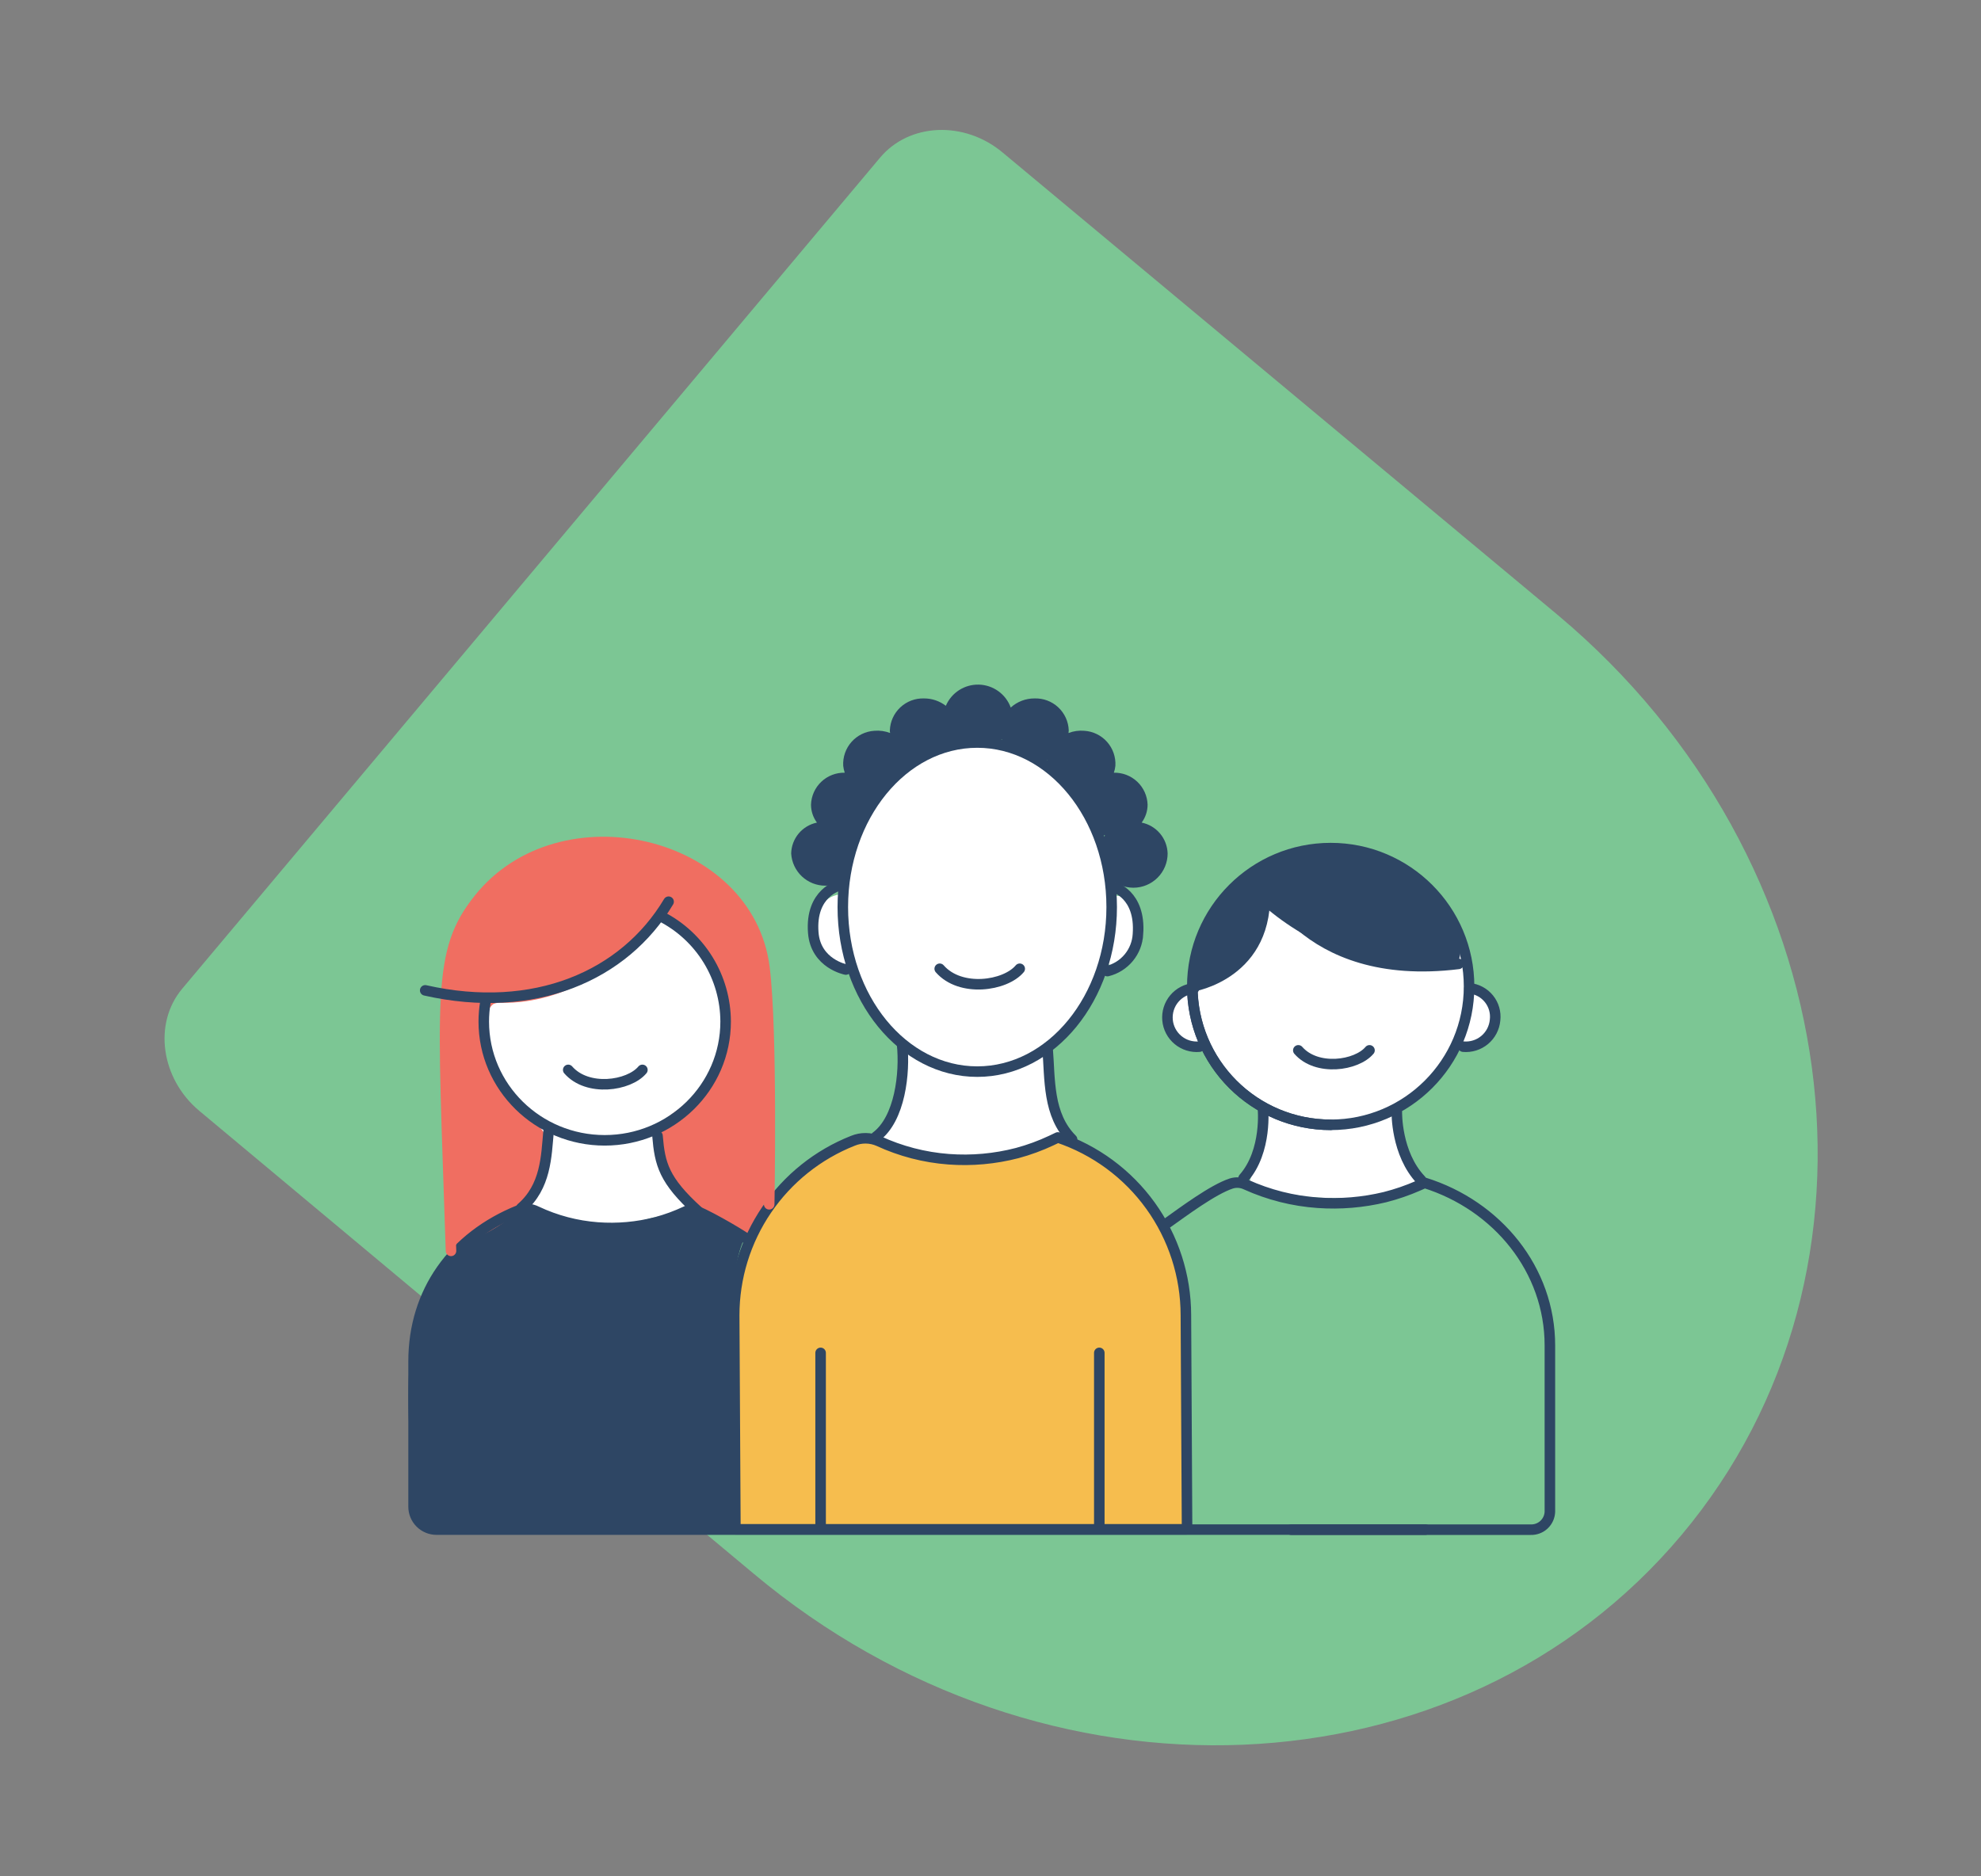 <svg width="474" height="449" viewBox="0 0 474 449" fill="none" xmlns="http://www.w3.org/2000/svg">
<rect x="0" y="0" width="474" height="449" fill="#808080" stroke="none"/>
<path d="M210.581 37.725C217.582 29.386 230.772 28.842 239.921 36.515L372.782 147.227C442.163 205.413 455.526 304.015 402.317 367.392C349.226 430.63 249.785 434.866 180.251 376.552L47.659 265.829C38.51 258.156 36.603 244.951 43.605 236.612L210.581 37.725Z" fill="#7CC694"/>
<path d="M362.107 299.182C360.391 293.395 350.263 287.242 344.582 285.101C334.937 281.464 330.645 289.055 320.364 288.187C312.561 287.521 305.385 282.352 297.592 283.075C289.798 283.798 283.954 290.039 278.813 295.864C271.984 291.565 264.265 288.881 256.242 288.015C248.219 287.149 240.105 288.125 232.516 290.868C225.765 293.395 219.476 297.321 212.561 299.481C209.118 300.541 205.551 301.147 201.951 301.285C201.199 302.886 200.408 304.458 199.742 306.108C195.788 315.897 197.042 326.95 198.952 337.338C200.678 346.742 202.877 356.3 202.038 365.762L367.759 365.241C371.888 354.506 371.618 335.805 371.888 321.462C371.984 315.386 363.844 304.998 362.107 299.182Z" fill="#7CC694"/>
<path d="M175.465 314.884C175.465 308.624 175.542 301.911 178.204 296.105L178.58 295.295C175.953 293.646 173.135 292.322 170.189 291.35C160.438 288.611 150.127 294.407 140.068 293.144C133.789 292.363 127.577 288.861 121.482 290.54C118.058 291.504 115.849 294.61 112.936 296.635C92.681 310.679 98.16 338.553 98.999 361.084C100.475 364.199 100.822 366.244 104.217 366.032L175.648 365.8C175.59 348.857 175.529 331.885 175.465 314.884Z" fill="#2E4664"/>
<path d="M108.212 227.614C105.646 235.899 105.743 244.734 105.868 253.395C106.071 268.499 108.385 284.259 108.598 299.364C108.598 299.624 108.222 298.023 108.366 298.235C108.511 298.447 107.238 299.798 107.585 299.817C111.221 300.097 112.408 296.972 114.713 294.155C116.275 292.274 119.931 291.329 122.188 290.394C125.178 289.14 129.036 290.451 131.929 291.889C138.218 295.033 145.278 295.93 151.644 292.959C155.945 290.953 160.479 290.76 164.906 289.911C165.548 289.866 166.193 289.959 166.797 290.183C167.401 290.408 167.95 290.759 168.407 291.213C170.22 292.892 175.207 294.744 177.463 295.747C179.142 296.489 177.463 297.541 179.103 296.711C180.974 295.747 181.572 293.393 181.997 291.31C185.308 272.781 185.996 253.877 184.041 235.156C183.424 229.273 182.469 223.187 179.142 218.287C177.483 215.837 176.875 214.699 174.57 212.847C167.818 207.369 158.106 202.431 149.493 201.273C131.707 198.968 113.507 210.513 108.212 227.614Z" fill="white"/>
<path d="M108.355 228.273C104.497 251.266 106.281 274.8 108.075 298.055C114.615 296.782 120.132 293.29 125.436 288.795C130.741 284.301 133.519 276.006 129.661 270.383C128.291 268.454 126.237 267.046 124.453 265.435C121.376 262.621 119.052 259.081 117.693 255.139C116.333 251.198 115.981 246.978 116.669 242.866C116.697 242.368 116.833 241.881 117.066 241.44C117.299 240.999 117.624 240.614 118.019 240.31C118.651 240.025 119.347 239.915 120.035 239.991C134.956 240.242 148.777 231.185 158.48 219.852C166.457 223.402 172.948 234.233 173.257 243.001C173.338 247.379 172.374 251.715 170.445 255.646C168.516 259.578 165.678 262.993 162.165 265.609C160.458 266.891 158.529 268.068 157.526 269.959C156.522 271.849 156.629 274.28 157.092 276.45C158.924 285.005 165.772 291.149 174.115 293.743C175.668 294.226 177.24 295.749 178.764 295.171C181.493 294.119 182.391 290.763 182.796 287.869C183.894 280.928 184.301 273.894 184.011 266.872L182.902 227.115C181.416 226.942 181.108 223.489 179.622 223.315C174.028 211.124 161.654 203.466 148.334 202.038C131.59 200.177 111.335 210.719 108.355 228.273Z" fill="#F06E61"/>
<path d="M286.866 251.14C290.579 251.14 293.589 247.776 293.589 243.627C293.589 239.477 290.579 236.113 286.866 236.113C283.153 236.113 280.144 239.477 280.144 243.627C280.144 247.776 283.153 251.14 286.866 251.14Z" fill="white"/>
<path d="M351.324 249.559C355.037 249.559 358.047 246.903 358.047 243.627C358.047 240.351 355.037 237.695 351.324 237.695C347.611 237.695 344.602 240.351 344.602 243.627C344.602 246.903 347.611 249.559 351.324 249.559Z" fill="white"/>
<path d="M305.106 261.008C304.593 261.82 304.234 262.719 304.045 263.66L299.059 282.671C310.16 288.053 323.171 286.963 335.44 285.747C336.245 285.729 337.036 285.532 337.755 285.169C338.324 284.741 338.765 284.165 339.027 283.502C339.289 282.84 339.363 282.118 339.24 281.417C338.959 280.023 338.468 278.68 337.784 277.433C336.025 273.568 334.992 269.413 334.736 265.174C334.743 264.192 334.59 263.214 334.282 262.281C333.492 260.352 331.292 259.387 329.228 259.262C327.153 259.308 325.088 259.567 323.065 260.034C318.706 260.728 308.096 256.928 305.106 261.008Z" fill="white"/>
<path d="M318.397 269.196C336.684 269.196 351.508 254.371 351.508 236.084C351.508 217.797 336.684 202.973 318.397 202.973C300.11 202.973 285.285 217.797 285.285 236.084C285.285 254.371 300.11 269.196 318.397 269.196Z" fill="white"/>
<path d="M273.17 196.867C274.091 195.622 274.588 194.114 274.588 192.565C274.518 190.486 273.631 188.519 272.12 187.089C270.609 185.659 268.595 184.882 266.515 184.927C266.702 184.393 266.825 183.84 266.882 183.277C267.001 181.181 266.285 179.123 264.892 177.553C263.499 175.983 261.541 175.027 259.446 174.896C258.161 174.783 256.868 174.965 255.665 175.426C255.665 175.214 255.723 175.021 255.723 174.809C255.652 172.709 254.751 170.723 253.218 169.288C251.684 167.852 249.643 167.083 247.543 167.151C245.438 167.138 243.403 167.916 241.843 169.331C241.269 167.757 240.235 166.393 238.876 165.415C237.516 164.436 235.894 163.889 234.22 163.845C232.546 163.8 230.897 164.26 229.487 165.164C228.077 166.068 226.972 167.375 226.315 168.916C224.819 167.765 222.984 167.144 221.097 167.151C218.997 167.083 216.956 167.852 215.423 169.288C213.889 170.723 212.988 172.709 212.918 174.809C212.918 175.021 212.918 175.214 212.985 175.426C211.778 174.965 210.482 174.784 209.195 174.896C207.1 175.027 205.141 175.983 203.748 177.553C202.355 179.123 201.64 181.181 201.758 183.277C201.82 183.839 201.943 184.392 202.125 184.927C200.045 184.882 198.032 185.659 196.52 187.089C195.009 188.519 194.123 190.486 194.052 192.565C194.052 194.114 194.549 195.622 195.47 196.867C193.756 197.219 192.213 198.143 191.093 199.487C189.973 200.831 189.343 202.516 189.307 204.265C189.431 206.349 190.346 208.307 191.865 209.738C193.385 211.17 195.393 211.967 197.481 211.967C199.568 211.967 201.577 211.17 203.096 209.738C204.616 208.307 205.531 206.349 205.655 204.265C205.652 202.718 205.159 201.212 204.247 199.963C205.961 199.612 207.504 198.688 208.624 197.344C209.744 195.999 210.374 194.315 210.41 192.565C210.4 191.738 210.243 190.918 209.947 190.145C210.169 190.145 210.391 190.145 210.613 190.145C212.684 190.015 214.623 189.079 216.013 187.538C217.403 185.997 218.134 183.972 218.049 181.898C219.023 182.268 220.055 182.457 221.097 182.457C222.745 182.493 224.366 182.027 225.744 181.121C227.122 180.215 228.192 178.912 228.813 177.384C230.397 178.587 232.35 179.203 234.338 179.125C236.326 179.048 238.226 178.283 239.712 176.96C240.267 178.586 241.325 179.994 242.733 180.981C244.14 181.967 245.825 182.481 247.543 182.448C248.585 182.448 249.618 182.259 250.591 181.888C250.509 183.962 251.241 185.985 252.63 187.526C254.02 189.067 255.957 190.003 258.028 190.135C258.25 190.135 258.471 190.135 258.693 190.135C258.397 190.908 258.24 191.728 258.23 192.556C258.267 194.306 258.898 195.992 260.02 197.337C261.142 198.681 262.688 199.604 264.403 199.954C263.483 201.199 262.987 202.707 262.985 204.255C262.985 206.43 263.849 208.515 265.387 210.052C266.924 211.59 269.009 212.454 271.184 212.454C273.358 212.454 275.443 211.59 276.981 210.052C278.518 208.515 279.382 206.43 279.382 204.255C279.332 202.504 278.691 200.82 277.564 199.479C276.436 198.137 274.888 197.217 273.17 196.867Z" fill="#2E4664"/>
<mask id="path-11-inside-1_38421_105091" fill="white">
<path d="M214.991 243.279C214.991 243.279 220.017 263.206 210.092 272.407C210.092 272.407 227.945 286.2 254.671 273.922L252.154 264.045L250.89 254.294L250.611 250.764L214.991 243.279Z"/>
</mask>
<path d="M214.991 243.279C214.991 243.279 220.017 263.206 210.092 272.407C210.092 272.407 227.945 286.2 254.671 273.922L252.154 264.045L250.89 254.294L250.611 250.764L214.991 243.279Z" fill="white"/>
<path d="M214.991 243.279L215.51 240.812L211.56 239.982L212.547 243.896L214.991 243.279ZM210.092 272.407L208.378 270.558L206.194 272.583L208.55 274.403L210.092 272.407ZM254.671 273.922L255.724 276.213L257.633 275.335L257.114 273.299L254.671 273.922ZM252.154 264.045L249.654 264.369L249.673 264.52L249.711 264.668L252.154 264.045ZM250.89 254.294L248.377 254.493L248.382 254.556L248.39 254.618L250.89 254.294ZM250.611 250.764L253.124 250.565L252.975 248.684L251.129 248.296L250.611 250.764ZM214.991 243.279C212.547 243.896 212.547 243.895 212.546 243.895C212.546 243.895 212.546 243.894 212.546 243.894C212.546 243.894 212.546 243.894 212.546 243.894C212.546 243.894 212.547 243.896 212.548 243.899C212.549 243.905 212.552 243.915 212.555 243.931C212.563 243.961 212.574 244.009 212.589 244.075C212.62 244.207 212.665 244.408 212.72 244.671C212.831 245.197 212.98 245.969 213.131 246.928C213.433 248.851 213.735 251.496 213.742 254.399C213.757 260.354 212.535 266.705 208.378 270.558L211.806 274.256C217.574 268.909 218.801 260.695 218.785 254.386C218.776 251.158 218.442 248.246 218.112 246.145C217.947 245.092 217.781 244.236 217.656 243.636C217.593 243.336 217.54 243.1 217.502 242.936C217.482 242.853 217.467 242.789 217.456 242.743C217.45 242.72 217.446 242.702 217.443 242.688C217.441 242.682 217.44 242.676 217.438 242.672C217.438 242.67 217.437 242.668 217.437 242.666C217.437 242.666 217.437 242.665 217.437 242.664C217.436 242.664 217.436 242.663 214.991 243.279ZM210.092 272.407C208.55 274.403 208.552 274.404 208.553 274.404C208.553 274.405 208.555 274.406 208.556 274.407C208.558 274.408 208.56 274.41 208.563 274.412C208.568 274.416 208.574 274.421 208.582 274.427C208.597 274.438 208.616 274.452 208.639 274.47C208.687 274.505 208.752 274.553 208.834 274.611C208.998 274.728 209.231 274.89 209.532 275.087C210.132 275.479 211.002 276.011 212.124 276.602C214.366 277.782 217.626 279.204 221.759 280.218C230.061 282.253 241.794 282.612 255.724 276.213L253.619 271.631C240.822 277.51 230.265 277.111 222.959 275.32C219.288 274.42 216.414 273.161 214.474 272.14C213.504 271.629 212.771 271.179 212.29 270.866C212.051 270.709 211.874 270.586 211.764 270.507C211.709 270.468 211.67 270.44 211.648 270.423C211.637 270.415 211.63 270.41 211.628 270.408C211.627 270.407 211.627 270.407 211.627 270.408C211.628 270.408 211.629 270.409 211.63 270.409C211.63 270.41 211.631 270.41 211.631 270.411C211.632 270.411 211.633 270.412 210.092 272.407ZM257.114 273.299L254.597 263.422L249.711 264.668L252.228 274.544L257.114 273.299ZM254.654 263.721L253.391 253.97L248.39 254.618L249.654 264.369L254.654 263.721ZM253.404 254.095L253.124 250.565L248.097 250.963L248.377 254.493L253.404 254.095ZM251.129 248.296L215.51 240.812L214.473 245.747L250.092 253.231L251.129 248.296Z" fill="white" mask="url(#path-11-inside-1_38421_105091)"/>
<path d="M207.587 223.15C207.587 227.761 204.633 231.004 201.537 231.004C198.44 231.004 195.486 227.761 195.486 223.15C195.486 218.538 198.44 215.296 201.537 215.296C204.633 215.296 207.587 218.538 207.587 223.15Z" fill="white" stroke="white" stroke-width="2.521"/>
<path d="M272.238 222.784C272.238 224.856 271.604 226.684 270.64 227.966C269.677 229.248 268.441 229.924 267.181 229.924C265.921 229.924 264.685 229.248 263.721 227.966C262.757 226.684 262.124 224.856 262.124 222.784C262.124 220.711 262.757 218.883 263.721 217.601C264.685 216.32 265.921 215.643 267.181 215.643C268.441 215.643 269.677 216.32 270.64 217.601C271.604 218.883 272.238 220.711 272.238 222.784Z" fill="white" stroke="white" stroke-width="2.521"/>
<path d="M264.735 217.084C264.735 238.388 250.672 255.204 233.829 255.204C216.987 255.204 202.924 238.388 202.924 217.084C202.924 195.78 216.987 178.964 233.829 178.964C250.672 178.964 264.735 195.78 264.735 217.084Z" fill="white" stroke="white" stroke-width="2.521"/>
<path d="M178.899 296.616C176.054 294.687 168.666 290.414 165.396 289.295L164.055 289.931C161.795 290.994 159.446 291.856 157.034 292.507C152.454 293.697 147.709 294.123 142.991 293.77C137.928 293.39 132.978 292.083 128.388 289.912C127.749 289.586 127.05 289.392 126.334 289.342C125.618 289.292 124.9 289.388 124.221 289.623C108.413 295.95 98.961 309.193 98.961 325.802V360.591C98.961 362.044 99.538 363.438 100.566 364.465C101.593 365.492 102.986 366.07 104.439 366.07H341.042" stroke="#2E4664" stroke-width="2.521" stroke-linecap="round" stroke-linejoin="round"/>
<path d="M283.753 366.312V314.779C283.748 305.369 280.789 296.199 275.293 288.562C269.796 280.925 262.04 275.207 253.12 272.215L251.557 272.958C248.925 274.197 246.188 275.201 243.378 275.957C238.031 277.346 232.491 277.845 226.982 277.433C221.175 276.997 215.493 275.52 210.209 273.073C209.243 272.651 208.202 272.429 207.148 272.419C206.094 272.409 205.048 272.612 204.075 273.015C195.699 276.326 188.511 282.079 183.446 289.526C178.381 296.974 175.672 305.772 175.67 314.779V366.312H283.753Z" fill="#F6BD4E"/>
<path d="M308.916 366.09H366.265C367.441 366.126 368.584 365.695 369.443 364.89C370.301 364.086 370.806 362.974 370.847 361.797V322.002C370.847 303.889 358.308 288.543 340.889 283.084L339.365 283.759C336.78 284.893 334.105 285.813 331.369 286.508C326.133 287.773 320.733 288.225 315.359 287.849C309.396 287.436 303.556 285.959 298.113 283.489C297.022 282.971 295.776 282.882 294.622 283.238C290.195 284.685 283.048 290.048 279.354 292.662" stroke="#2E4664" stroke-width="2.521" stroke-linecap="round" stroke-linejoin="round"/>
<path d="M284.032 366.003L283.753 314.75C283.742 305.345 280.78 296.182 275.284 288.55C269.788 280.919 262.036 275.206 253.12 272.215L251.557 272.958C248.925 274.197 246.188 275.201 243.378 275.957C238.031 277.346 232.491 277.845 226.982 277.433C221.175 276.997 215.493 275.52 210.209 273.073C209.243 272.651 208.202 272.429 207.148 272.419C206.094 272.409 205.048 272.612 204.075 273.015C195.699 276.326 188.511 282.079 183.446 289.526C178.381 296.974 175.672 305.772 175.67 314.779L175.959 366.003H284.032Z" stroke="#2E4664" stroke-width="2.521" stroke-linecap="round" stroke-linejoin="round"/>
<path d="M243.994 231.85C240.522 235.987 229.806 237.54 224.849 231.85" stroke="#2E4664" stroke-width="2.521" stroke-linecap="round" stroke-linejoin="round"/>
<path d="M209.58 272.068C215.367 267.805 216.563 256.742 215.849 249.99" stroke="#2E4664" stroke-width="2.521" stroke-linecap="round" stroke-linejoin="round"/>
<path d="M250.649 250.764C251.276 258.364 250.649 266.794 256.523 272.687" stroke="#2E4664" stroke-width="2.521" stroke-linecap="round" stroke-linejoin="round"/>
<path d="M200.862 211.904C200.862 211.904 193.84 213.563 194.593 223.208C195.162 230.645 202.386 232.034 202.386 232.034" stroke="#2E4664" stroke-width="2.521" stroke-linecap="round" stroke-linejoin="round"/>
<path d="M266.4 212.279C266.4 212.279 272.988 213.938 272.284 223.583C272.169 225.643 271.397 227.611 270.081 229.199C268.765 230.788 266.975 231.913 264.973 232.409" stroke="#2E4664" stroke-width="2.521" stroke-linecap="round" stroke-linejoin="round"/>
<path d="M327.686 251.373C324.589 255.057 315.06 256.427 310.652 251.373" stroke="#2E4664" stroke-width="2.521" stroke-linecap="round" stroke-linejoin="round"/>
<path d="M131.252 270.826C130.703 276.748 130.654 283.963 124.723 289.104" stroke="#2E4664" stroke-width="2.521" stroke-linecap="round" stroke-linejoin="round"/>
<path d="M157.323 271.838C157.883 278.589 158.828 282.447 167.036 289.893" stroke="#2E4664" stroke-width="2.521" stroke-linecap="round" stroke-linejoin="round"/>
<path d="M153.708 256.051C150.486 259.909 140.552 261.327 135.961 256.051" stroke="#2E4664" stroke-width="2.521" stroke-linecap="round" stroke-linejoin="round"/>
<path d="M107.913 299.365C105.936 238.071 104.489 227.789 114.568 215.145C134.128 190.617 179.036 201.063 182.904 231.541C184.833 246.781 184.042 288.698 184.042 288.303" stroke="#F06E61" stroke-width="2.521" stroke-linecap="round" stroke-linejoin="round"/>
<path d="M159.977 215.801C149.368 233.586 127.84 242.913 101.74 237.02" stroke="#2E4664" stroke-width="2.521" stroke-linecap="round" stroke-linejoin="round"/>
<path d="M318.397 269.196C309.617 269.193 301.197 265.703 294.99 259.494C288.782 253.285 285.295 244.864 285.295 236.084" stroke="#2E4664" stroke-width="2.521" stroke-linecap="round" stroke-linejoin="round"/>
<path d="M318.397 269.196C336.684 269.196 351.508 254.371 351.508 236.084C351.508 217.797 336.684 202.973 318.397 202.973C300.11 202.973 285.285 217.797 285.285 236.084C285.285 254.371 300.11 269.196 318.397 269.196Z" stroke="#2E4664" stroke-width="2.521" stroke-linecap="round" stroke-linejoin="round"/>
<path d="M301.848 209.096C301.848 209.096 311.309 235.34 348.993 230.681" stroke="#2E4664" stroke-width="2.521" stroke-linecap="round" stroke-linejoin="round"/>
<path d="M285.295 236.086C285.295 236.086 304.006 233.192 302.569 212.33" stroke="#2E4664" stroke-width="2.521" stroke-linecap="round" stroke-linejoin="round"/>
<path d="M351.604 236.518C352.511 236.606 353.39 236.875 354.191 237.308C354.992 237.741 355.699 238.33 356.269 239.039C356.84 239.749 357.263 240.566 357.513 241.441C357.764 242.316 357.837 243.233 357.729 244.137C357.647 245.055 357.384 245.948 356.956 246.764C356.529 247.58 355.944 248.304 355.237 248.895C354.529 249.485 353.712 249.93 352.832 250.204C351.952 250.479 351.027 250.577 350.109 250.493" stroke="#2E4664" stroke-width="2.521" stroke-linecap="round" stroke-linejoin="round"/>
<path d="M285.72 236.518C284.802 236.6 283.91 236.862 283.094 237.289C282.277 237.717 281.553 238.3 280.962 239.008C280.372 239.715 279.926 240.531 279.651 241.41C279.376 242.29 279.277 243.215 279.359 244.132C279.441 245.05 279.704 245.942 280.131 246.759C280.558 247.575 281.142 248.299 281.849 248.89C282.556 249.481 283.373 249.926 284.252 250.201C285.131 250.476 286.056 250.576 286.974 250.493" stroke="#2E4664" stroke-width="2.521" stroke-linecap="round" stroke-linejoin="round"/>
<path d="M233.829 256.465C251.594 256.465 265.996 238.833 265.996 217.084C265.996 195.335 251.594 177.703 233.829 177.703C216.064 177.703 201.663 195.335 201.663 217.084C201.663 238.833 216.064 256.465 233.829 256.465Z" stroke="#2E4664" stroke-width="2.521" stroke-linecap="round" stroke-linejoin="round"/>
<path d="M334.224 266.148C334.224 266.148 334.002 276.093 340.011 282.4" stroke="#2E4664" stroke-width="2.521" stroke-linecap="round" stroke-linejoin="round"/>
<path d="M302.174 265.086C302.174 265.086 303.292 275.464 297.544 281.984" stroke="#2E4664" stroke-width="2.521" stroke-linecap="round" stroke-linejoin="round"/>
<path d="M286.789 228.079C286.567 229.824 284.647 235.168 286.21 235.978C287.57 236.682 294.37 231.561 295.614 230.654C300.494 227.105 301.169 223.304 303.446 217.71C314.694 226.992 328.822 232.07 343.405 232.072C345.566 232.072 348.141 231.676 349.057 229.718C349.441 228.652 349.485 227.493 349.183 226.4C347.254 216.447 339.094 208.268 329.429 205.181C311.258 199.394 289.277 208.2 286.789 228.079Z" fill="#2E4664"/>
<path d="M158.192 219.33C162.827 221.701 166.719 225.303 169.441 229.74C172.163 234.177 173.611 239.279 173.624 244.484C173.624 260.177 160.661 272.908 144.689 272.908C128.717 272.908 115.754 260.177 115.754 244.484C115.755 242.927 115.884 241.372 116.14 239.835" stroke="#2E4664" stroke-width="2.521" stroke-linecap="round" stroke-linejoin="round"/>
<path d="M196.349 323.777V365.106" stroke="#2E4664" stroke-width="2.521" stroke-linecap="round" stroke-linejoin="round"/>
<path d="M263.034 323.775V365.105" stroke="#2E4664" stroke-width="2.521" stroke-linecap="round" stroke-linejoin="round"/>
</svg>
